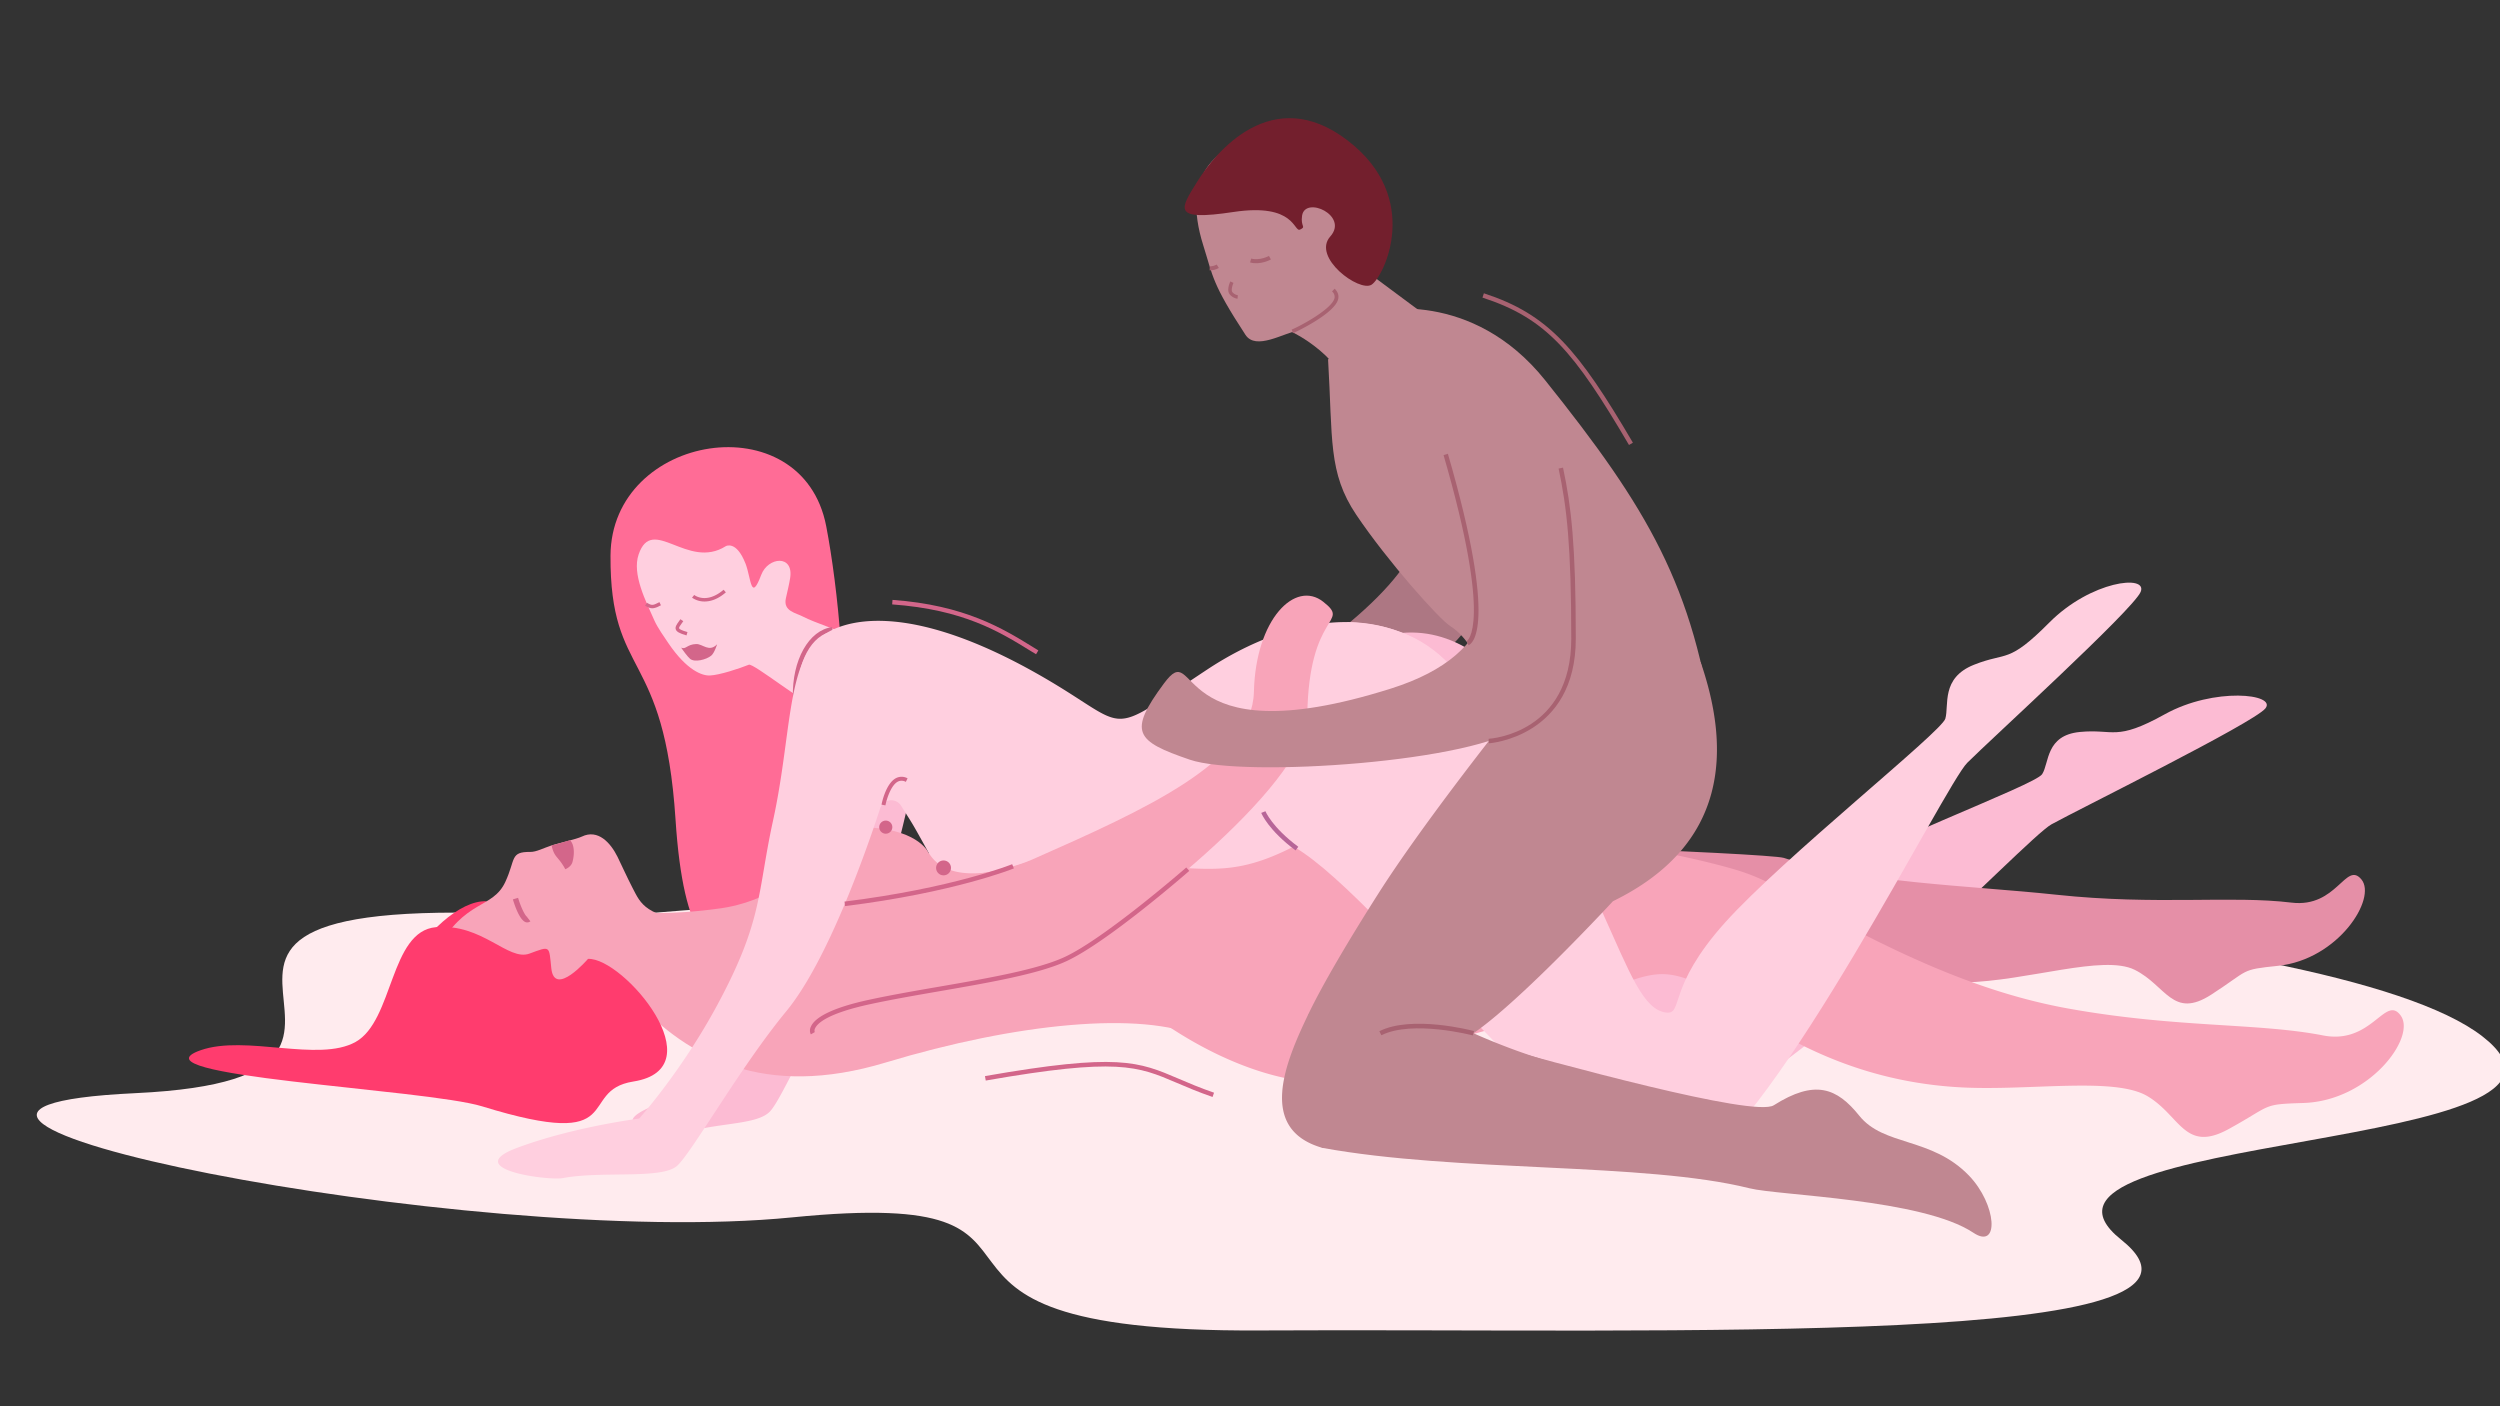<svg xmlns="http://www.w3.org/2000/svg" viewBox="0 0 1920 1080"><rect x="0" y="0" width="1920" height="1080" fill="#333333" stroke="none"/><defs><style>
      .cls-1 {
        fill: #ffebee;
      }

      .cls-2 {
        fill: #ff6c96;
      }

      .cls-3 {
        fill: #ad7783;
      }

      .cls-4 {
        fill: #fcbbd3;
      }

      .cls-5 {
        fill: #e58fa7;
      }

      .cls-6 {
        fill: #ff3c6e;
      }

      .cls-7 {
        fill: #f8a4b9;
      }

      .cls-8 {
        fill: #d3668a;
      }

      .cls-9 {
        fill: #ffcfdf;
      }

      .cls-10 {
        fill: #c08791;
      }

      .cls-11 {
        fill: #a86271;
      }

      .cls-12 {
        fill: #731f2d;
      }

      .cls-13 {
        fill: none;
      }

      .cls-14 {
        fill: #b76598;
      }
    </style></defs><title>1</title><g id="&#x421;&#x43B;&#x43E;&#x439;_1" data-name="&#x421;&#x43B;&#x43E;&#x439; 1"><g><path class="cls-1" d="M453.47,705.27c-437-32-77.48,121.4-349.39,134.27S360,959.68,608.42,934.94s41,88.66,359.32,86.85,766.31,13.91,661.36-69.68,393-66.73,277.2-156.33S1193.84,675,913.64,681,453.47,705.27,453.47,705.27Z"></path><path class="cls-2" d="M468.87,426.79c.46-94.2,147.39-117.79,165.67-22.64,18.06,94,33.13,324.77-62.42,330.79-25.3,1.59-47.17-11.46-53.3-105.42C510.16,496.91,468.4,522.05,468.87,426.79Z"></path><path class="cls-3" d="M1073.4,325.79c-36.28,23.5,94.28,50.26-48.77,161.92s-148.39,42.9-161.28,87.67,6.26,32.8,50.16,31.63S1108,516.61,1128.2,479.49,1215.7,233.59,1073.4,325.79Z"></path><path class="cls-4" d="M1305.64,851.08c71.83-16.61,249.38-206.66,269.9-218s155.23-77.85,164.27-89-39.25-16.62-77.29,4.5-38.91,11-65.22,13.58-23.39,23.77-28.92,32.39-134.06,55.52-188.66,89.51S1331.29,750.1,1318.5,751c-3.5.24-66.79,9.92-90.5-81.22s-81.74-208.39-171.62-179.55c-80.91,25.95,71.89,179.45,71.89,179.45l119.18,161.17Z"></path><path class="cls-4" d="M651.84,507.47c-19.9,20-9.67,63.25-25.73,117.5-13.47,45.5-8.72,59.67-33.3,120.72-17.16,42.58-23.58,77.16-23.58,77.16a761,761,0,0,0-72,28.46c-35.85,16.6,22.51,20.17,32.28,17.59,25.58-6.74,52.46-5.39,61.84-15.31S620.29,795,648.23,755.7c32.17-45.29,54.12-162.12,54.12-162.12"></path><path class="cls-5" d="M1210.58,688.59c77.15-14.56-161.06-19.71-150.2-36.09,6.23-9.4,298.63,2.8,309.57,6.36,59.4,19.34,142.12,21.11,209.43,28.3,77,8.22,134.26.41,180.48,6.05,35,4.27,41.63-32.29,53.7-17.83s-17.65,61.54-64,66.37c-29.61,3.08-21.45,2.82-51.22,22.07s-34.72-7-58.89-19-82.28,8.63-130.78,9.68c-102.86,2.24-121-9.61-143-17.52-69.82-25.2-193.76-18.81-256.39,23.85-46.85,31.91-106.63,19.15-152.75-20.23"></path><path class="cls-6" d="M373.62,692.15C332.53,690.47,264.24,795.37,320,811.51S373.62,692.15,373.62,692.15Z"></path><path class="cls-7" d="M474.21,657.94c3.45,7,7,15.08,11.52,23.84,6.69,12.81,9.36,21.89,52.75,27.3,0,0-9.4,81.77-24,70.91-25.34-18.79-40.36-12.25-61-3-14.47,6.42-8.38,25.15-40,23.14s-77.72-70.41-77.72-70.41c20.94-39.31,42.6-31.34,52.34-52.44,8.07-17.43,3.46-23.17,19.2-23,4.56.06,10-2.93,16.31-5,4.82-1.59,19-4.75,23.24-6.78C459.34,636.47,469,647.44,474.21,657.94Z"></path><path class="cls-7" d="M1076.65,813.41c-57.9,28-89.59,12.54-154.53-16.84C876.89,776.1,780.21,785.8,680.25,816c-93.82,28.35-151.77-4-192.9-48.18l1.42-67.32s24.17,2.89,65.34-3c23-3.32,42.12-14.14,44.33-16.13,35.69-32.31,34.12-48.43,70.77-45.79,37.62,2.71,44.12,19.78,44.12,19.78,8.29-24.85,78.68,1.57,130-2.55,89.63-7.19,133.52-4.6,133.52-4.6"></path><path class="cls-7" d="M976.88,648.16c85.12-29.42,271.85-4.45,353.89,19.15a155.92,155.92,0,0,1,34.32,14.28c82.5,47.13,151.06,79.95,223.55,93,82.92,14.92,145.7,10.89,195.42,20.61,37.69,7.36,47.79-31.81,59.73-15.18s-24.11,65.44-74.79,67.08c-32.39,1-23.52,1.4-57.37,20s-37.13-10.29-62.4-25.25-89.44-4.08-142.18-6.7c-111.85-5.58-174.43-67.43-197.59-77.72-35.22-15.65-40.58-11.4-98,11.9-55.39,22.47-94.25,22.71-139,48.65C1019.06,849,947,821.44,897,788"></path><path class="cls-6" d="M423.4,743.62c2.4,22.8,28.2-7.2,28.2-7.2,27.25-1.21,99,84.09,34.81,94.19-44.32,7-2.08,54.24-116,19.1-43.7-13.48-273-23.24-216.34-43.13,34.59-12.13,90.5,9.54,119-6.35,29.32-16.37,26.2-85.13,61.78-88.17s55.39,26.33,71.74,20.32S421.56,726.08,423.4,743.62Z"></path><ellipse class="cls-8" cx="656.73" cy="634.8" rx="6.19" ry="6.6" transform="translate(-38.57 42.49) rotate(-3.6)"></ellipse><path class="cls-8" d="M405.07,708.41a3.86,3.86,0,0,0,2.27-.85l-2.57-3.3a.35.35,0,0,1,.25,0c-1.57-.47-5-7.49-7.13-14.73l-4,1.19c1.42,4.78,5.23,16,9.86,17.52A3.86,3.86,0,0,0,405.07,708.41Z"></path><path class="cls-8" d="M437.8,645.25c3.69,3.89,3.33,11.45,1.85,16.79-1.07,3.9-5.49,5.52-5.49,5.52-5-9.1-7.44-8.68-9.58-14.74a22.14,22.14,0,0,1-.91-3.58C428.51,648.18,433,646.69,437.8,645.25Z"></path><path class="cls-9" d="M655.14,488.85c-.53,1.15-26.38,5-31.87,14.42-6.26,10.67,4.13,27.35-1.4,35.57-2.24,3.31-43.26-29.74-46.75-28.34-7.36,2.93-22.33,7.93-29.92,8.28-5.72.27-17.53-3.66-31.87-24.79-2.91-4.29-8.43-12.16-10.71-17.34-6.54-14.78-17.36-35.63-12.15-50.86,10.5-30.69,37.51,12.36,67-6.37,0,0,8-4.57,15,13.23.05.08.09.19.13.27,4.32,11.44,4,29.83,12,8.61,5.25-13.91,25.14-15.82,22.22,2.49-.77,4.84-2,9.74-3.29,15.56-2.12,10,7.74,11,13.53,14.15C623.93,477.51,651.61,487,655.14,488.85Z"></path><path class="cls-9" d="M993.48,650.2c73.1,41.94,242.6,281.93,305.72,246.68,67-37.4,194.37-293.71,211.6-311S1638.16,468.37,1644,454.62s-38.25-8.6-70.15,23.52-32.29,22.23-57.85,32.4-19,31.21-22,41.43S1369.59,658.71,1324.86,708.5s-31.89,70.59-45.15,69.15c-35.26-3.84-41.89-114.81-162-262.12-20.9-25.63-49.77-36.67-82.93-37.67"></path><path class="cls-8" d="M542.14,461.92A16.64,16.64,0,0,1,531.48,459l1.68-2.08c.38.3,9.39,7.23,22.57-4l1.73,2C551.6,460,546.36,461.69,542.14,461.92Z"></path><path class="cls-8" d="M501.42,467.15c-1.63.09-3.46-.43-6-2l1.44-2.26c3.75,2.39,4.86,1.84,8.17.23l1.43-.69,1.13,2.43-1.39.67A12.84,12.84,0,0,1,501.42,467.15Z"></path><path class="cls-8" d="M527.24,488c-5.45-1.57-7.61-2.79-8.25-4.65s.64-3.73,2.44-6.21c.35-.5.74-1,1.13-1.59l2.2,1.53-1.17,1.63c-1.17,1.62-2.28,3.15-2.07,3.77s1.46,1.51,6.46,2.95Z"></path><path class="cls-8" d="M523.15,497.38c3.5,1.74,4.37-2.52,11.52-2.76,5.09-.18,9.84,6.62,16.08.18,0,0-2.06,6.76-4.58,8.78-3.85,3.11-12.78,5.31-16.18,2.4-2.07-1.76-5.91-7.08-6.84-8.6"></path><circle class="cls-8" cx="680.27" cy="635.25" r="5.05"></circle><path class="cls-8" d="M1265.22,883.08l-2.35-2.59c13.92-12.65,10.63-28.5,10.59-28.66l3.41-.75C1277,851.81,1280.62,869.08,1265.22,883.08Z"></path><path class="cls-8" d="M612.41,535.31l-3.49.09c-.71-28.38,12.26-51.51,30.17-53.79l.44,3.47C623.4,487.13,611.75,508.72,612.41,535.31Z"></path><path class="cls-9" d="M1131.09,532.42c-53.8-79.82-141-59.88-204-18.19-81.18,53.68-56,45.68-129,4.06-101.52-57.85-151.88-42.9-169.2-27.88-24.65,21.38-21.2,75.83-35.19,139.79-12.22,55.86-7.51,76.14-42.87,141.72-27.49,51-59.95,87.13-59.95,87.13s-51.52,6.56-94.29,22.71,24.28,25.16,35.78,23c30.08-5.64,76.06,1.19,87.71-9.47s48.28-75.64,83.83-118.69C635,738.82,664,657.37,676,620.76a8.9,8.9,0,0,1,16-2c9.86,15.71,7.55,11.52,20.7,35.26,19.3,34.84,85.5,4.44,85.5,4.44,44.58,7.67,56.51,6.51,90.54,7.37,41,1,60.56,6.91,104.8-15.67"></path><path class="cls-7" d="M690.68,686.16c38.48-14.17,75.61-14.36,101.83-25.94C880.23,621.49,961.72,584.87,963,531.33c1.35-55.91,31.75-86.17,53.28-69.15s-11.34,7.08-12.28,87.65c-.64,54.87-146.33,165.37-185.7,186.79C803.79,744.52,732.74,763.9,677,762"></path><path class="cls-10" d="M992.08,254.88s41.74,19.29,47.23,55.93,71-57.17,71-57.17l-71.15-52.84Z"></path><g><path class="cls-10" d="M998.13,253.42c-12.57,2.44-33.63,15.94-41.63,3.71-25.9-39.63-24.86-44.82-32.32-68.46-17.43-55.16,9.93-76.94,45.12-83.77s70.17,20.88,78.14,61.91S1033.31,246.6,998.13,253.42Z"></path><path class="cls-11" d="M993.07,255.88c1.14-.46,32.55-15.11,34.71-26.45.54-2.83-.4-5.43-2.78-7.72l-2,2.13a5.32,5.32,0,0,1,1.92,5c-1.54,8.12-25.54,21.26-32.93,24.28Z"></path><path class="cls-11" d="M949,229.13a9.84,9.84,0,0,1-4.54-3c-2.67-3.12.1-9.3.42-10l2.44,1.13c-.79,1.71-2,5.7-.82,7.13a7.09,7.09,0,0,0,4.18,2.35l-.26,2.68A7.92,7.92,0,0,1,949,229.13Z"></path><path class="cls-12" d="M1000,165.6c2.39-15.4,36-.06,21.67,16s22.31,43,31.68,37.06,39.41-66.67-18.57-110.93-101.36,9.54-115,31.3S899.62,170,947.27,162.81s46.22,15.86,51.2,13.5S998.67,174.31,1000,165.6Z"></path><path class="cls-11" d="M960.07,201.57l.82-3c6.62,1.81,13.61-2,13.68-2l1.49,2.7C975.74,199.47,967.93,203.72,960.07,201.57Z"></path><path class="cls-11" d="M929,207.65l.08-3.1a10.76,10.76,0,0,0,5.34-1.4l1.65,2.62A13.89,13.89,0,0,1,929,207.65Z"></path></g><path class="cls-10" d="M1147.74,550.17s-6.87-52.23-34-69.37c-8.5-5.37-47.94-49.54-72.07-85.35-21.88-32.46-18.07-58.42-21.71-119.38l36.31-37.17s73.78-17.65,130.46,53.18c78.79,98.45,114.26,158.15,129.9,274.11"></path><path class="cls-13" d="M823.33,393c-.91-.12-1.84-.25-2.75-.4"></path><path class="cls-10" d="M1015.18,881.5c104.27,19.09,248,11,328.47,31.11,22.51,5.64,132.67,8,171.9,34.14,20.22,13.49,18-21.77-3.48-44-28.73-29.66-65.19-22.23-84.16-45.89-17.23-21.49-34.12-28-65.67-8-15,9.49-165.32-31.88-229.86-49.87-129.64-36.14-69.52,12-127.56-20.2"></path><path class="cls-10" d="M1306.1,508.5c23.31,67.85,20.91,140.51-67.35,183.63,0,0-71,76.82-107.16,101.39A506.16,506.16,0,0,0,1198,817.67L1195,867.08s-27.63,17.19-144.58,14.37c-.09,0-35.1.08-35.19,0-49.44-14.42-28.4-65.15-10.36-102.69,11.35-23.61,31.37-57.36,53.8-92.65,32.65-51.36,90.86-124.83,90.86-124.83s-1.87-36.19-19.66-70.77"></path><path class="cls-10" d="M1100.57,294.33c-42.2,9.36,140.82,179.77-32.21,234.45S921.55,487.59,893.83,525s-21.65,44.19,19.89,58.42,222.64,1.5,254.56-26.21S1266.11,257.63,1100.57,294.33Z"></path><path class="cls-11" d="M1131.14,795.21c-.46-.12-46.39-12.09-70.24-.13l-1.56-3.11c25-12.56,70.76-.64,72.7-.13Z"></path><path class="cls-11" d="M1127.78,495.56l-1.17-3.28.58,1.64-.67-1.61c.2-.1,20.19-11.68-17.88-142.81l3.34-1C1151,483,1130.27,494.67,1127.78,495.56Z"></path><path class="cls-11" d="M1143.46,570.88l-.21-3.48c2.59-.16,63.48-4.77,63.48-76.84,0-71.5-3.42-101.1-9.74-130.7l3.41-.72c6.37,29.83,9.81,59.61,9.81,131.42C1210.21,566,1144.13,570.84,1143.46,570.88Z"></path><path class="cls-14" d="M995,653.12c-21-15.64-26.17-28.29-26.37-28.82l3.24-1.28c0,.13,5.07,12.34,25.21,27.31Z"></path><path class="cls-8" d="M680,618.53l-3-.57c.12-.67,3.21-16.43,11.3-20.44a9.37,9.37,0,0,1,8.72.25l-1.35,2.72a6.41,6.41,0,0,0-6-.26C684.09,603,680.8,614.38,680,618.53Z"></path><path class="cls-8" d="M622.71,794.41a6.68,6.68,0,0,1,.08-6c3.43-7.86,18.81-15,44.46-20.54,16.93-3.68,36-7,54.44-10.17,36.85-6.39,75-13,95.88-22.68,31-14.36,92.88-68.25,93.5-68.8l2.29,2.63c-2.55,2.23-62.87,54.77-94.32,69.33-21.33,9.88-59.68,16.52-96.76,22.95-18.4,3.19-37.43,6.48-54.29,10.14-32.2,7-40.08,14.49-41.92,18.33a3.62,3.62,0,0,0-.33,3.07Z"></path><path class="cls-8" d="M649,695.88l-.42-3.46c83.2-10.31,128.32-28.54,128.77-28.72l1.32,3.22C778.25,667.11,732.75,685.5,649,695.88Z"></path><circle class="cls-8" cx="724.64" cy="666.55" r="5.73"></circle><path class="cls-8" d="M931.25,842.48c-11.1-3.83-19.71-7.52-27.31-10.78-30.38-13-45.62-19.53-146.89-1.84l-.6-3.43c102.29-17.87,117.85-11.21,148.86,2.07,7.54,3.23,16.1,6.9,27.07,10.69Z"></path><path class="cls-8" d="M795.7,502.46,791.65,500c-24.17-14.91-51.57-31.81-106.46-35.82l.26-3.47c55.74,4.07,84.73,22,108,36.33l4,2.48Z"></path><path class="cls-11" d="M1251.06,341.75c-42.36-72.14-63.4-97.16-112.52-113.2l1.08-3.31c49.81,16.26,72.27,42.92,114.45,114.74Z"></path></g></g></svg>